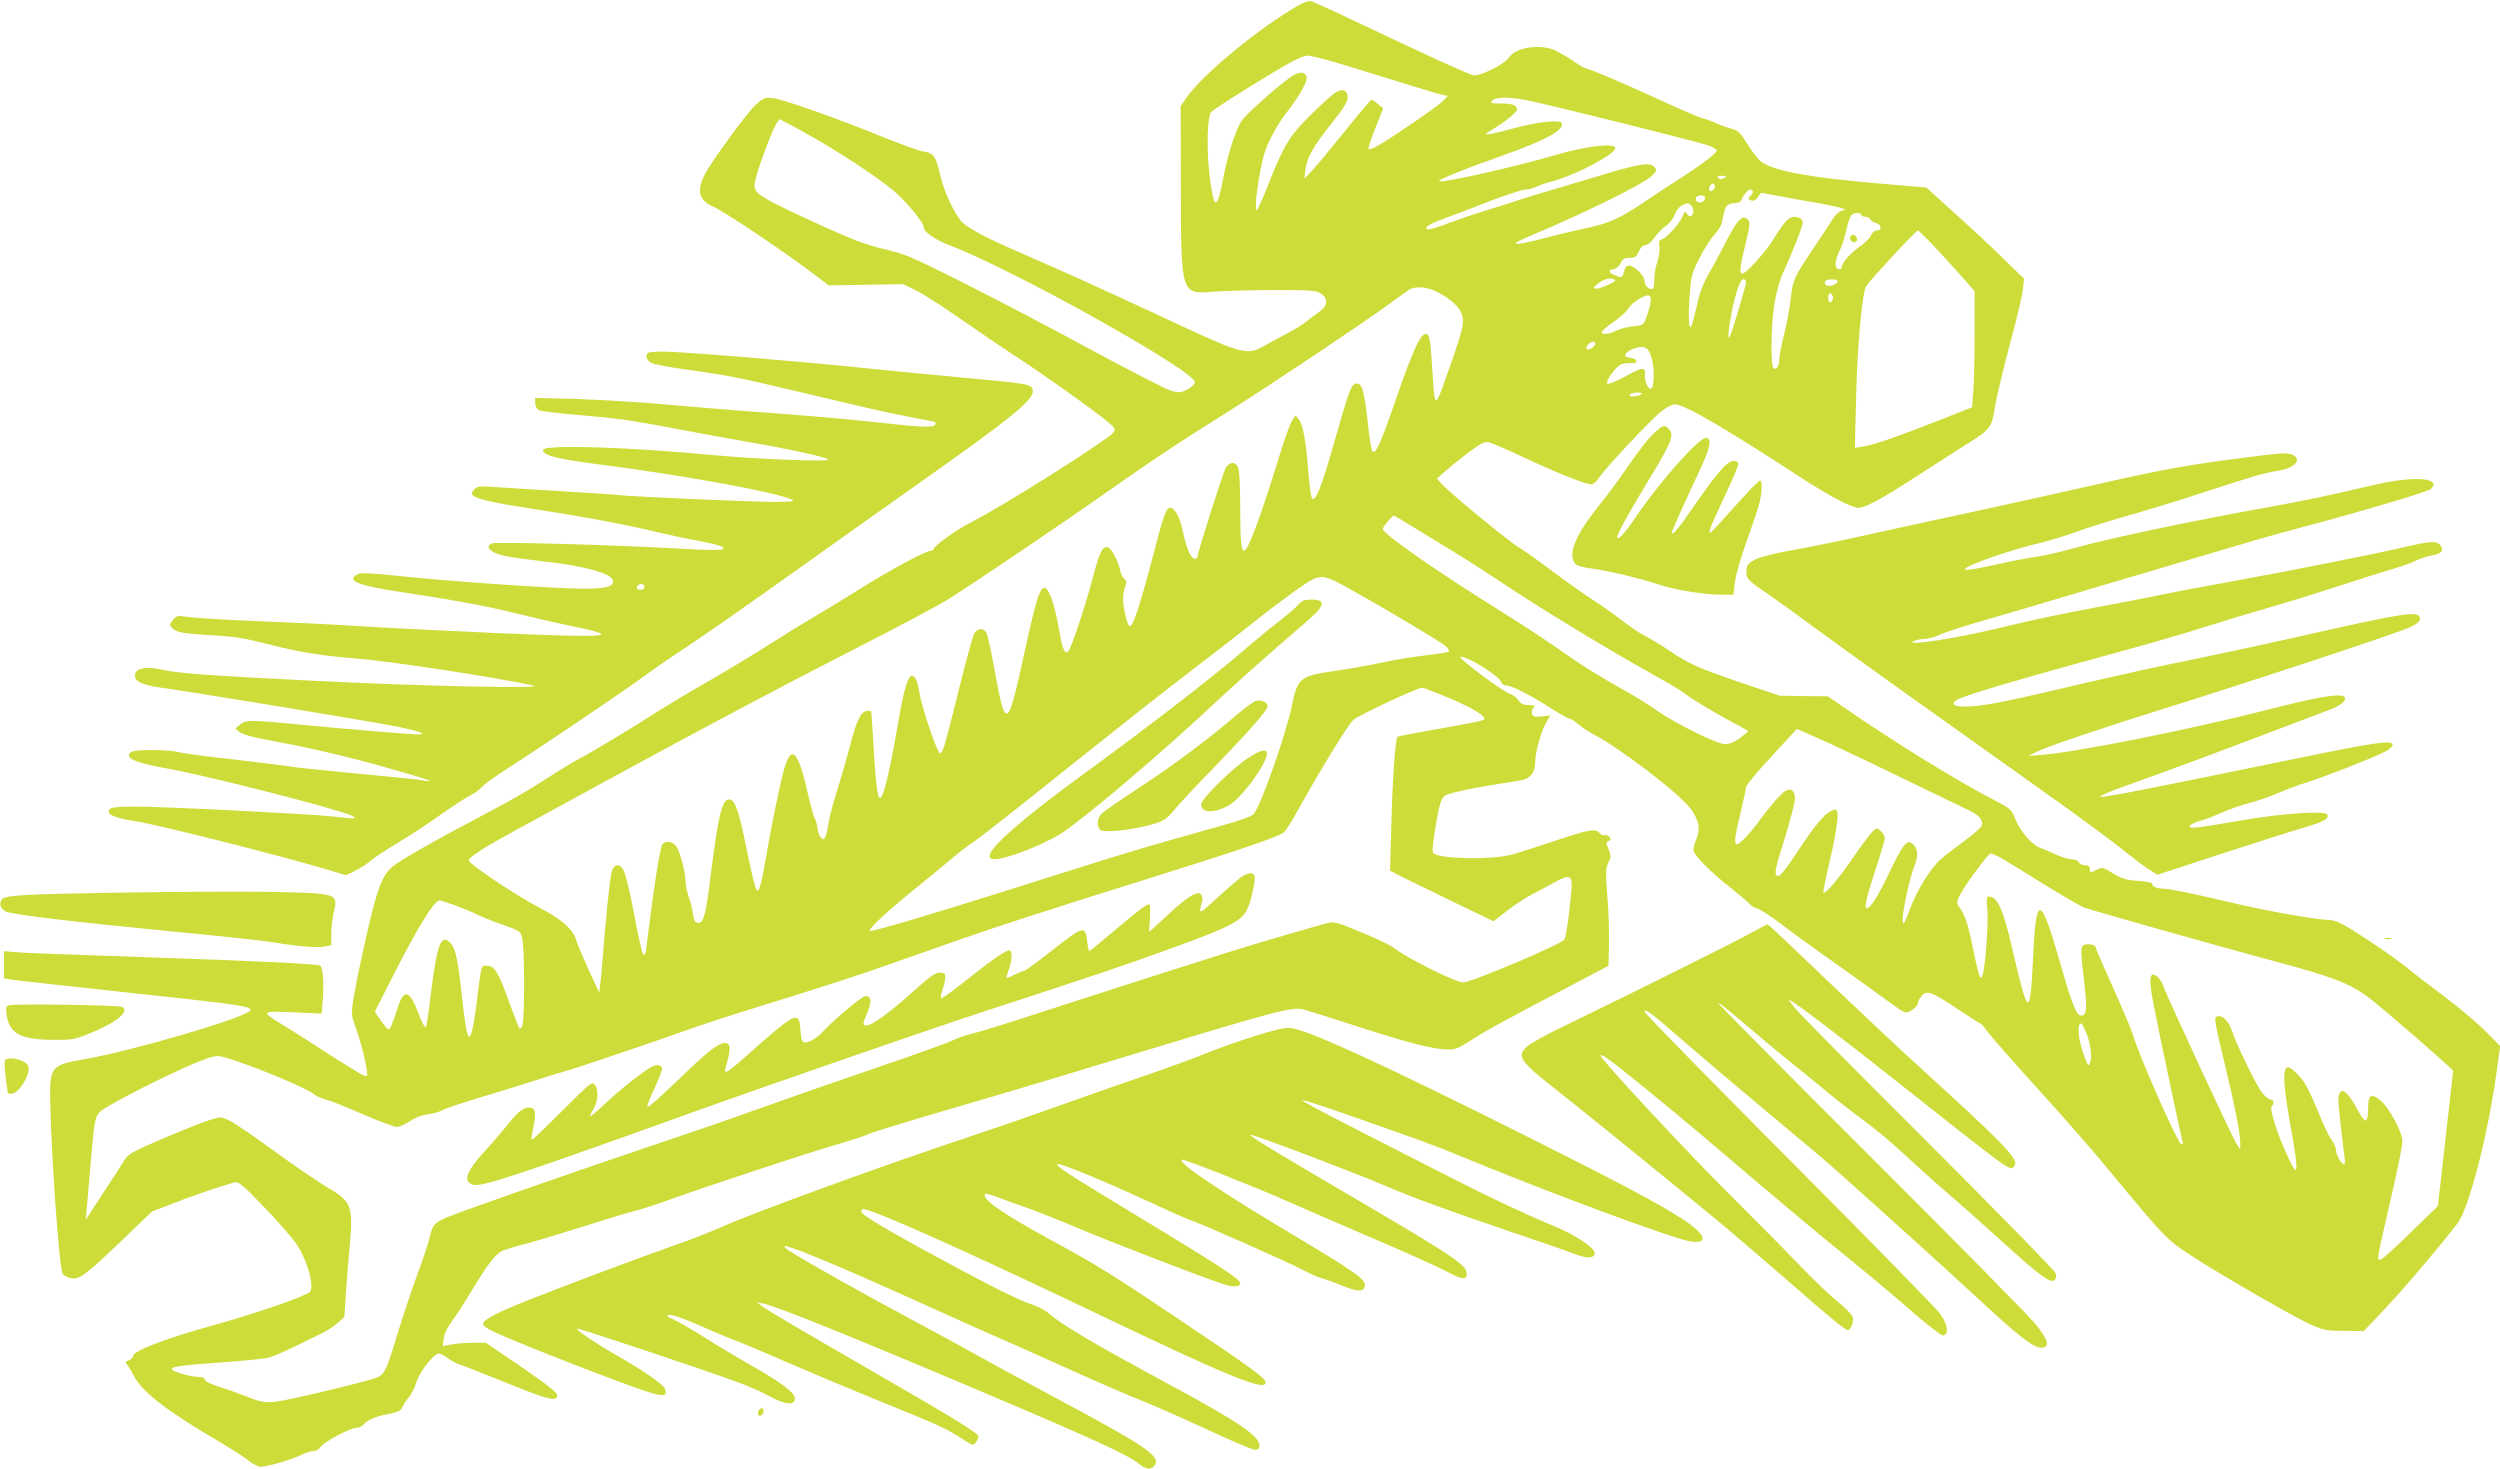 <?xml version="1.0" standalone="no"?>
<!DOCTYPE svg PUBLIC "-//W3C//DTD SVG 20010904//EN"
 "http://www.w3.org/TR/2001/REC-SVG-20010904/DTD/svg10.dtd">
<svg version="1.0" xmlns="http://www.w3.org/2000/svg"
 width="1280pt" height="752pt" viewBox="0 0 1280 752"
 preserveAspectRatio="xMidYMid meet">
<g transform="translate(0,752) scale(0.1,-0.1)"
fill="#cddc39" stroke="none">
<path d="M6654 7496 c-207 -118 -496 -356 -579 -476 l-30 -43 1 -401 c1 -572
-2 -563 174 -549 58 4 197 8 310 8 180 0 209 -2 233 -18 36 -23 35 -59 0 -87
-16 -11 -48 -36 -73 -55 -25 -20 -64 -44 -87 -55 -23 -12 -73 -39 -111 -60
-113 -65 -100 -69 -597 163 -297 138 -448 206 -680 307 -182 79 -271 128 -298
163 -41 55 -84 149 -102 227 -23 99 -35 116 -85 124 -22 3 -111 35 -198 70
-238 97 -519 197 -572 203 -44 5 -50 3 -90 -33 -44 -39 -227 -290 -260 -354
-45 -89 -33 -134 42 -168 54 -24 337 -213 482 -321 l109 -82 191 3 191 3 65
-32 c36 -17 144 -87 240 -154 96 -67 214 -147 262 -178 126 -80 433 -299 481
-342 38 -33 40 -38 27 -54 -35 -42 -569 -379 -728 -459 -72 -36 -192 -122
-192 -137 0 -5 -7 -9 -15 -9 -25 0 -211 -100 -365 -197 -80 -50 -185 -114
-235 -143 -49 -29 -155 -94 -235 -145 -80 -51 -221 -136 -315 -190 -93 -53
-206 -121 -250 -149 -107 -70 -324 -201 -405 -244 -36 -19 -114 -67 -175 -107
-60 -40 -195 -118 -300 -172 -244 -128 -436 -237 -475 -270 -59 -49 -84 -123
-159 -467 -16 -73 -35 -169 -42 -212 -11 -76 -11 -82 15 -154 27 -74 56 -194
56 -231 0 -16 -14 -11 -92 38 -51 31 -128 80 -170 108 -42 27 -113 73 -158
100 -129 79 -128 79 41 72 l146 -7 6 78 c6 82 0 159 -14 168 -16 9 -304 23
-914 44 -330 11 -624 22 -652 25 l-53 5 0 -69 0 -70 33 -6 c29 -4 175 -21 905
-100 282 -31 340 -42 321 -61 -42 -41 -608 -206 -851 -248 -165 -28 -174 -39
-171 -210 5 -281 46 -854 63 -886 5 -10 24 -20 41 -24 45 -9 74 13 261 191
l156 150 104 40 c88 35 230 84 317 109 22 6 40 -9 152 -125 70 -72 146 -159
168 -192 55 -83 91 -211 68 -243 -15 -20 -276 -111 -494 -171 -255 -71 -413
-132 -413 -160 0 -7 -9 -17 -21 -20 -18 -6 -19 -9 -7 -23 7 -10 22 -34 33 -56
42 -83 171 -182 455 -348 52 -31 112 -70 134 -87 21 -17 48 -31 60 -31 33 0
163 38 207 60 21 11 49 20 62 20 15 0 31 10 40 23 17 26 152 97 184 97 11 0
26 7 34 16 20 24 59 41 127 54 50 10 65 18 72 35 4 11 19 34 33 51 14 16 29
46 35 66 16 59 91 158 120 158 7 0 28 -11 45 -24 18 -13 43 -27 57 -31 14 -4
97 -37 185 -72 243 -99 296 -116 313 -100 11 12 7 20 -27 49 -23 19 -107 80
-188 134 l-146 99 -66 0 c-36 0 -86 -4 -110 -9 l-44 -8 5 40 c4 25 20 59 43
89 20 26 66 98 102 158 81 134 123 189 160 203 15 6 71 23 123 36 52 14 185
54 295 89 110 35 225 70 255 77 30 7 114 34 185 60 173 63 709 240 862 284 68
20 135 42 151 50 15 8 185 60 377 116 193 56 550 162 795 237 939 285 993 300
1056 284 23 -6 144 -44 270 -85 251 -82 382 -116 459 -119 45 -2 59 3 135 52
78 50 168 99 555 302 l140 74 3 105 c2 58 -2 169 -8 247 -10 125 -9 147 5 176
14 30 14 37 1 69 -14 33 -14 37 0 42 13 5 14 9 4 21 -6 7 -17 12 -24 9 -7 -3
-19 2 -26 11 -20 24 -57 18 -228 -40 -89 -30 -190 -62 -224 -71 -96 -26 -351
-23 -396 5 -10 6 -9 27 3 107 25 155 34 184 62 195 39 14 141 36 253 53 58 9
118 19 133 22 42 9 67 41 67 87 0 53 27 153 54 203 l23 41 -43 -5 c-34 -4 -45
-1 -50 12 -3 9 -1 23 6 31 11 13 7 15 -24 15 -27 0 -39 6 -52 25 -9 14 -28 28
-42 32 -32 8 -270 185 -255 190 26 9 199 -97 208 -128 4 -11 16 -19 28 -19 27
0 127 -51 232 -119 44 -28 85 -51 92 -51 7 0 27 -13 45 -29 18 -15 49 -36 68
-46 139 -71 447 -306 506 -386 43 -59 51 -102 30 -153 -9 -21 -16 -47 -16 -58
0 -24 88 -113 195 -197 44 -35 87 -71 95 -81 8 -9 26 -20 40 -23 14 -4 68 -39
120 -79 52 -39 180 -133 285 -206 104 -74 221 -158 260 -187 38 -29 78 -55 87
-58 19 -7 68 28 68 48 0 7 8 23 18 35 26 32 50 24 183 -65 61 -41 115 -75 118
-75 4 0 21 -19 37 -42 17 -24 128 -150 246 -280 119 -130 271 -304 339 -385
338 -408 328 -398 480 -496 146 -94 513 -305 590 -339 66 -29 84 -32 173 -32
l99 -1 104 110 c90 94 282 320 376 442 57 75 153 443 197 757 l21 150 -73 74
c-40 41 -134 120 -208 176 -75 56 -162 123 -193 149 -63 51 -192 139 -300 206
-47 29 -79 41 -105 41 -55 0 -312 45 -464 81 -214 51 -351 79 -383 79 -32 0
-57 12 -56 26 1 5 -32 11 -72 14 -61 4 -83 11 -128 38 -52 33 -54 33 -86 18
-32 -15 -33 -15 -33 4 0 15 -7 20 -25 20 -14 0 -28 7 -31 15 -4 9 -19 15 -35
15 -16 0 -52 11 -81 24 -29 14 -68 30 -87 37 -40 15 -102 90 -126 153 -16 40
-25 48 -94 84 -187 95 -526 304 -784 483 l-79 54 -123 1 -123 2 -199 67 c-218
75 -265 95 -368 165 -38 26 -93 59 -120 73 -28 14 -82 50 -120 80 -39 30 -102
75 -141 100 -40 25 -136 93 -214 151 -77 59 -156 113 -173 123 -37 19 -336
264 -386 316 l-34 36 42 38 c24 21 77 64 119 96 59 44 83 57 102 53 14 -2 100
-39 190 -82 172 -80 309 -134 338 -134 9 0 27 15 38 33 35 52 270 303 320 341
26 20 57 36 69 36 48 0 249 -117 630 -365 155 -102 275 -165 310 -165 35 0
117 44 291 157 93 60 210 134 259 166 127 79 133 86 150 198 9 52 43 195 76
318 34 124 63 249 66 279 l6 55 -119 116 c-66 64 -179 169 -251 233 l-130 118
-238 20 c-360 31 -540 64 -606 111 -15 10 -47 51 -71 89 -37 61 -48 72 -83 81
-22 6 -58 19 -80 29 -22 10 -52 21 -68 24 -15 4 -116 47 -224 97 -194 89 -359
159 -375 159 -5 0 -38 20 -74 45 -36 24 -82 49 -102 55 -83 23 -185 2 -216
-44 -23 -36 -152 -99 -184 -91 -30 7 -271 118 -597 273 -115 55 -219 102 -230
106 -12 3 -36 -4 -61 -18z m121 -278 c22 -5 103 -29 180 -53 335 -104 402
-124 429 -130 l29 -6 -23 -24 c-24 -26 -252 -183 -332 -229 -25 -15 -48 -23
-51 -19 -3 4 13 53 35 108 l40 100 -27 23 c-15 13 -31 22 -35 20 -5 -2 -65
-73 -133 -158 -68 -85 -143 -175 -166 -200 l-42 -45 4 42 c7 64 40 123 133
239 63 79 84 113 84 135 0 36 -22 47 -58 28 -15 -8 -73 -59 -128 -114 -110
-109 -138 -153 -215 -346 -22 -57 -47 -114 -54 -128 -14 -26 -14 -26 -15 14 0
43 21 176 40 247 16 61 64 152 114 217 63 81 106 155 106 180 0 30 -26 37 -63
18 -45 -22 -242 -195 -271 -237 -29 -44 -70 -170 -92 -287 -33 -175 -49 -173
-71 9 -16 135 -12 300 8 324 15 18 319 208 413 258 49 26 75 34 94 30 15 -3
45 -10 67 -16z m1031 -209 c92 -16 901 -218 945 -235 21 -9 39 -20 39 -24 0
-14 -78 -73 -190 -145 -58 -37 -145 -94 -193 -127 -113 -76 -169 -101 -293
-128 -54 -11 -150 -34 -213 -51 -168 -43 -185 -36 -51 20 265 111 561 257 608
301 26 25 27 33 7 50 -24 20 -91 7 -290 -54 -99 -30 -205 -61 -235 -70 -30 -8
-95 -28 -145 -44 -49 -17 -137 -45 -195 -62 -58 -18 -145 -48 -193 -66 -49
-19 -93 -31 -99 -28 -17 11 9 27 99 60 49 18 111 41 138 52 117 48 247 92 269
92 13 0 37 6 53 14 15 8 46 19 68 24 120 29 335 141 335 174 0 28 -153 10
-310 -37 -197 -58 -566 -141 -592 -133 -13 5 143 68 337 136 210 74 310 130
290 163 -11 17 -122 5 -241 -27 -55 -15 -112 -29 -129 -31 -26 -3 -23 0 24 29
30 18 71 47 90 64 31 28 33 34 22 48 -10 11 -30 16 -73 16 -53 0 -59 2 -48 15
15 18 80 20 166 4z m-3602 -216 c156 -93 289 -182 369 -248 67 -55 157 -165
157 -190 0 -23 57 -62 132 -91 324 -122 1266 -649 1256 -702 -2 -10 -19 -26
-39 -36 -32 -17 -41 -18 -82 -7 -25 7 -220 107 -434 223 -404 218 -819 429
-913 466 -30 12 -84 28 -120 36 -95 22 -157 45 -335 126 -225 102 -310 147
-325 174 -10 20 -9 34 5 82 22 78 82 233 101 262 l15 22 50 -26 c28 -14 101
-55 163 -91z m4623 -184 c-14 -8 -22 -8 -30 0 -8 8 -3 11 19 11 25 -1 27 -2
11 -11z m-47 -43 c0 -16 -18 -31 -27 -22 -8 8 5 36 17 36 5 0 10 -6 10 -14z
m193 -23 c4 -3 0 -15 -9 -24 -16 -17 -15 -19 1 -25 12 -5 23 0 35 16 l17 23
114 -21 c63 -12 143 -26 179 -32 36 -6 83 -16 105 -22 37 -10 38 -12 15 -17
-14 -4 -34 -22 -45 -40 -11 -18 -51 -80 -90 -137 -111 -166 -115 -174 -126
-270 -5 -49 -21 -132 -34 -185 -14 -54 -25 -110 -25 -126 0 -35 -14 -58 -29
-49 -16 10 -14 211 3 326 10 60 26 121 46 165 54 118 100 237 100 255 0 10 -7
21 -16 24 -46 18 -67 0 -134 -109 -40 -65 -139 -175 -158 -175 -18 0 -15 29
15 151 24 99 25 112 11 125 -27 28 -53 0 -113 -118 -32 -62 -73 -138 -91 -168
-18 -30 -41 -86 -49 -125 -9 -38 -21 -88 -27 -110 -18 -69 -27 -12 -18 120 8
111 11 124 49 199 22 45 56 99 76 121 20 22 38 50 40 62 14 67 17 79 27 90 6
7 24 13 40 13 18 0 31 6 35 18 7 20 33 52 43 52 4 0 10 -3 13 -7z m-243 -37
c0 -18 -30 -30 -43 -17 -5 5 -6 14 -3 20 10 16 46 13 46 -3z m-72 -38 c15 -15
16 -45 1 -54 -7 -4 -16 1 -22 11 -9 16 -11 15 -22 -13 -16 -37 -80 -109 -105
-117 -15 -5 -18 -13 -14 -38 3 -18 -2 -52 -10 -76 -9 -24 -16 -65 -16 -92 0
-34 -4 -49 -13 -49 -19 0 -37 21 -37 43 0 25 -53 77 -78 77 -14 0 -22 -9 -27
-30 -7 -33 -13 -35 -50 -18 -31 14 -32 26 -3 30 13 2 29 15 36 31 10 21 20 27
46 27 27 0 35 5 47 33 9 20 21 32 34 32 11 0 30 16 45 37 14 21 40 48 59 61
19 13 38 38 45 57 6 19 22 40 36 47 31 16 33 16 48 1z m872 -48 c0 -5 9 -10
20 -10 10 0 23 -6 27 -14 4 -8 17 -15 28 -18 28 -5 33 -38 5 -38 -12 0 -24 -9
-30 -24 -5 -13 -29 -38 -53 -55 -51 -35 -97 -86 -97 -108 0 -8 -7 -13 -17 -11
-23 5 -19 46 8 99 10 21 26 69 33 105 8 37 20 70 28 75 18 12 48 11 48 -1z
m397 -187 c55 -60 119 -130 141 -156 l42 -48 0 -208 c0 -114 -3 -248 -6 -297
l-7 -89 -161 -64 c-224 -88 -344 -129 -395 -137 l-44 -7 6 244 c5 262 31 551
52 584 19 31 255 285 264 285 5 0 53 -48 108 -107z m-1657 -149 c0 -9 -83 -45
-98 -42 -15 3 -14 6 6 23 25 22 60 34 80 27 6 -2 12 -6 12 -8z m670 -8 c0 -17
-78 -277 -85 -284 -16 -16 8 138 36 231 12 43 25 67 34 67 8 0 15 -6 15 -14z
m468 2 c-6 -16 -42 -28 -58 -18 -7 4 -9 13 -6 19 10 15 69 14 64 -1z m-2060
-48 c58 -26 110 -68 128 -101 28 -55 24 -72 -92 -397 -17 -47 -30 -69 -35 -61
-4 7 -10 60 -13 118 -12 200 -16 221 -38 221 -26 0 -66 -89 -153 -340 -77
-223 -102 -277 -117 -262 -6 6 -17 68 -24 139 -19 180 -32 221 -67 207 -20 -7
-35 -50 -107 -303 -64 -225 -94 -301 -112 -283 -5 5 -14 66 -19 133 -12 159
-27 244 -49 271 l-17 22 -18 -28 c-10 -14 -44 -111 -75 -214 -89 -287 -151
-452 -170 -452 -15 0 -20 49 -20 222 0 97 -4 188 -10 202 -12 33 -43 34 -64 2
-12 -20 -146 -440 -146 -461 0 -3 -6 -5 -14 -5 -19 0 -41 51 -61 144 -16 72
-40 116 -64 116 -20 0 -33 -37 -81 -221 -78 -298 -113 -401 -129 -383 -12 13
-31 97 -31 138 0 19 5 47 11 63 8 21 7 30 -4 38 -8 6 -18 26 -22 45 -10 48
-43 110 -61 117 -28 10 -44 -21 -79 -155 -40 -151 -110 -361 -125 -376 -19
-19 -30 8 -50 124 -23 124 -50 200 -73 200 -24 0 -43 -63 -102 -332 -87 -399
-96 -403 -154 -81 -16 88 -34 170 -40 182 -16 29 -48 26 -65 -6 -7 -16 -43
-147 -79 -293 -73 -294 -83 -328 -97 -314 -18 18 -92 238 -102 304 -10 63 -22
90 -39 90 -20 0 -42 -72 -70 -237 -31 -184 -59 -316 -79 -367 -21 -57 -32 -9
-45 205 -7 118 -14 215 -14 217 -1 1 -10 2 -21 2 -31 0 -55 -49 -89 -183 -18
-67 -47 -169 -66 -227 -18 -58 -37 -127 -41 -155 -4 -27 -11 -61 -16 -74 -8
-22 -10 -23 -25 -9 -8 9 -16 29 -17 44 -1 16 -7 38 -13 50 -7 12 -24 75 -39
140 -48 215 -85 247 -122 106 -21 -77 -72 -329 -92 -452 -17 -103 -31 -160
-41 -160 -10 0 -20 38 -59 225 -34 171 -54 230 -78 240 -42 16 -62 -59 -103
-385 -25 -204 -36 -245 -64 -245 -16 0 -21 9 -27 45 -3 25 -13 65 -22 89 -9
24 -16 59 -16 78 0 46 -27 149 -47 179 -17 27 -54 32 -72 10 -11 -13 -44 -220
-72 -451 -20 -171 -21 -169 -79 129 -17 87 -38 172 -46 187 -21 42 -51 38 -63
-8 -9 -33 -30 -240 -46 -448 -3 -38 -8 -92 -11 -118 l-6 -49 -54 116 c-29 64
-59 134 -65 157 -16 52 -77 105 -184 160 -115 59 -365 226 -365 243 0 17 78
67 245 158 844 462 1281 695 1770 945 204 104 405 212 447 239 161 103 562
374 783 529 245 173 391 270 655 435 208 131 710 467 815 545 44 33 89 65 100
72 30 18 84 15 133 -7z m2037 -35 c0 -10 -6 -20 -12 -22 -8 -3 -13 5 -13 22 0
17 5 25 13 23 6 -3 12 -13 12 -23z m-934 -20 c-1 -16 -11 -50 -20 -75 -16 -45
-17 -45 -71 -51 -30 -3 -68 -13 -85 -22 -35 -19 -79 -23 -73 -5 2 6 31 30 64
53 32 23 64 52 71 65 14 27 81 71 103 67 10 -2 14 -12 11 -32z m-283 -217 c-6
-16 -36 -34 -44 -25 -9 9 15 37 33 37 8 0 13 -5 11 -12z m289 -74 c14 -49 13
-138 -1 -152 -14 -13 -37 33 -34 68 3 44 -10 43 -109 -12 -40 -21 -77 -36 -83
-33 -14 9 45 92 73 101 12 4 35 6 51 5 37 -4 31 23 -7 27 -15 2 -27 7 -27 11
0 13 26 32 57 40 46 13 66 -1 80 -55z m-57 -184 c-20 -13 -63 -13 -55 0 3 6
21 10 38 10 24 0 28 -3 17 -10z m-1167 -677 c51 -31 143 -87 205 -125 63 -38
173 -109 245 -157 212 -141 537 -339 792 -481 72 -40 139 -80 150 -90 23 -21
161 -104 258 -155 37 -19 67 -37 67 -39 0 -2 -19 -18 -42 -35 -27 -20 -54 -31
-75 -31 -42 0 -250 103 -353 174 -41 29 -106 70 -145 91 -128 71 -249 146
-345 215 -52 37 -176 119 -275 181 -363 226 -635 416 -635 441 0 11 48 68 57
68 2 0 45 -25 96 -57z m-321 -319 c197 -110 473 -275 492 -294 11 -11 17 -23
13 -27 -4 -3 -59 -12 -122 -19 -62 -7 -165 -24 -227 -38 -62 -13 -167 -32
-233 -41 -177 -25 -192 -36 -220 -176 -31 -150 -159 -514 -197 -558 -9 -11
-78 -35 -169 -60 -328 -91 -503 -143 -744 -220 -661 -210 -1044 -326 -1052
-317 -9 9 100 109 235 218 70 56 156 127 192 158 36 30 83 66 105 80 22 13
231 177 465 365 234 187 510 405 615 485 104 79 266 204 360 279 93 74 204
156 245 183 92 61 102 60 242 -18z m461 -539 c143 -57 227 -104 227 -125 0 -9
-21 -14 -253 -55 -103 -18 -190 -35 -192 -37 -11 -11 -25 -211 -31 -440 l-7
-246 74 -38 c41 -20 160 -78 265 -129 l191 -92 69 54 c38 29 98 69 134 87 36
19 88 46 116 62 74 41 87 32 79 -53 -12 -126 -26 -227 -35 -243 -12 -23 -477
-220 -519 -220 -36 0 -275 118 -341 168 -19 15 -71 42 -115 61 -44 18 -106 45
-139 58 -33 14 -70 23 -85 20 -30 -5 -402 -114 -536 -157 -49 -16 -191 -61
-315 -100 -124 -39 -382 -123 -575 -185 -192 -63 -377 -121 -410 -128 -33 -8
-78 -23 -100 -35 -22 -11 -186 -70 -365 -131 -179 -61 -408 -141 -510 -177
-334 -119 -372 -132 -640 -222 -524 -177 -1046 -360 -1091 -383 -47 -23 -56
-36 -69 -94 -6 -28 -35 -115 -65 -195 -29 -80 -74 -215 -100 -300 -55 -182
-67 -207 -103 -222 -58 -23 -461 -119 -522 -125 -57 -5 -75 -2 -145 26 -44 17
-111 41 -150 53 -42 14 -69 28 -67 36 1 7 -10 12 -31 12 -41 0 -137 28 -137
40 0 13 39 19 260 35 113 8 221 19 240 25 19 5 78 31 130 56 52 26 114 56 137
67 24 11 59 34 79 51 l37 32 8 120 c4 65 13 178 20 250 18 201 9 223 -119 297
-42 25 -163 107 -267 183 -105 77 -210 148 -233 158 -42 19 -44 19 -100 1 -31
-9 -137 -52 -235 -93 -158 -68 -180 -80 -200 -112 -12 -19 -61 -96 -110 -170
l-88 -135 6 65 c3 36 12 142 20 236 18 210 22 227 49 253 29 27 239 137 416
218 102 46 157 66 185 66 56 0 449 -157 495 -197 8 -8 35 -19 59 -26 24 -6
110 -40 191 -76 81 -35 159 -64 171 -64 13 0 43 13 67 29 26 18 63 32 94 36
29 4 62 13 73 21 11 7 97 36 190 64 94 28 217 66 275 85 58 19 137 43 175 54
59 16 452 150 690 234 39 14 160 53 270 87 397 122 555 174 880 290 315 112
537 185 1190 389 395 123 616 199 638 219 10 9 44 61 74 117 122 218 253 431
282 459 23 22 322 162 352 165 4 1 45 -15 92 -34z m2352 -422 c176 -85 339
-164 363 -175 47 -23 66 -49 58 -76 -3 -9 -43 -44 -88 -77 -45 -33 -100 -75
-121 -94 -55 -49 -123 -160 -160 -260 -26 -70 -33 -81 -35 -58 -5 38 34 219
60 283 23 56 17 98 -16 118 -25 16 -48 -16 -114 -154 -56 -118 -95 -180 -114
-180 -15 0 -2 56 48 208 24 73 44 141 44 151 0 10 -9 26 -20 36 -19 17 -21 17
-41 -1 -12 -10 -58 -73 -104 -139 -77 -112 -139 -184 -149 -174 -2 2 8 56 23
120 36 149 56 272 48 293 -6 15 -9 15 -35 2 -35 -18 -79 -72 -162 -196 -72
-109 -99 -142 -111 -134 -16 9 -10 37 41 199 27 88 50 176 50 196 0 41 -19 56
-50 39 -20 -11 -87 -88 -142 -165 -20 -27 -52 -65 -72 -84 -51 -49 -54 -27
-17 127 17 70 31 135 31 143 0 8 58 79 130 156 l130 141 102 -45 c57 -24 247
-114 423 -200z m508 -409 c18 -9 115 -69 217 -132 102 -64 202 -122 222 -129
60 -21 693 -199 971 -274 292 -78 377 -110 474 -178 54 -38 444 -376 443 -384
0 -1 -18 -157 -39 -347 l-39 -345 -141 -137 c-77 -76 -146 -138 -154 -138 -17
0 -17 2 34 225 56 240 79 353 79 385 0 41 -65 164 -106 200 -53 46 -69 38 -69
-34 0 -37 -5 -61 -12 -63 -7 -3 -25 22 -42 54 -16 32 -40 68 -53 81 -22 20
-26 21 -38 7 -11 -13 -10 -42 4 -163 9 -81 19 -159 21 -174 3 -16 1 -28 -4
-28 -14 0 -41 48 -41 72 0 13 -10 36 -22 51 -12 15 -41 75 -64 133 -24 58 -54
125 -68 149 -27 46 -83 98 -96 90 -25 -15 -19 -101 26 -348 14 -76 24 -150 21
-165 -3 -23 -9 -16 -42 53 -50 104 -97 247 -84 260 14 14 11 35 -5 35 -8 0
-27 15 -42 32 -29 35 -135 253 -160 329 -15 46 -53 77 -76 63 -12 -8 -8 -31
42 -239 51 -210 80 -358 80 -404 l0 -36 -20 30 c-22 35 -351 744 -369 794 -13
40 -38 71 -58 71 -18 0 -17 -47 3 -151 19 -102 143 -689 149 -707 3 -8 0 -12
-7 -10 -20 7 -223 468 -250 568 -6 19 -50 124 -99 233 -49 108 -89 201 -89
206 0 16 -52 23 -66 9 -11 -11 -10 -40 5 -168 19 -157 16 -190 -15 -190 -22 0
-48 65 -105 267 -101 353 -124 360 -139 40 -16 -325 -24 -323 -106 31 -48 209
-77 272 -122 272 -11 0 -12 -13 -7 -63 7 -65 -10 -301 -24 -339 -12 -32 -18
-14 -50 139 -26 129 -40 168 -74 216 -10 14 -8 25 11 60 29 54 142 207 154
207 5 0 23 -7 41 -16z m-7901 -250 c40 -15 91 -36 113 -47 22 -11 80 -35 130
-52 84 -29 90 -33 98 -66 14 -54 14 -430 0 -454 -10 -18 -12 -17 -25 15 -8 19
-29 76 -47 125 -48 135 -70 170 -106 170 -34 0 -27 26 -59 -223 -8 -62 -20
-120 -25 -130 -9 -15 -11 -14 -19 8 -5 14 -17 95 -26 180 -20 189 -33 253 -58
280 -50 54 -71 -1 -104 -275 -9 -77 -20 -146 -23 -153 -4 -8 -21 22 -40 73
-45 119 -74 124 -106 22 -26 -81 -37 -107 -46 -107 -4 0 -22 20 -39 45 l-31
45 92 181 c129 254 212 389 240 389 4 0 41 -12 81 -26z m8347 -646 c24 -55 34
-128 23 -158 -8 -22 -11 -20 -30 31 -32 86 -40 169 -16 169 3 0 13 -19 23 -42z"/>
<path d="M9475 6311 c-8 -15 3 -31 21 -31 9 0 14 7 12 17 -4 20 -24 28 -33 14z"/>
<path d="M6647 4424 c-12 -15 -60 -56 -107 -92 -47 -36 -116 -94 -155 -127
-143 -126 -498 -401 -818 -634 -539 -392 -646 -535 -303 -401 57 23 133 59
168 82 125 81 526 421 813 692 83 77 221 200 305 273 85 72 170 147 189 166
44 47 37 67 -24 67 -36 0 -49 -5 -68 -26z"/>
<path d="M6433 3932 c-12 -2 -57 -34 -100 -71 -144 -124 -317 -253 -493 -369
-96 -63 -185 -124 -197 -135 -26 -24 -30 -69 -8 -87 19 -16 179 3 271 31 53
16 69 27 106 72 23 28 118 130 210 224 184 191 268 287 268 308 0 18 -29 32
-57 27z"/>
<path d="M6393 3641 c-83 -54 -243 -211 -243 -239 0 -44 61 -48 137 -8 41 20
117 107 165 187 62 102 40 124 -59 60z"/>
<path d="M6353 3028 c-17 -13 -73 -61 -123 -107 -96 -88 -94 -88 -74 -11 2 8
-1 22 -6 30 -14 22 -67 -8 -152 -87 -40 -37 -83 -76 -94 -86 l-21 -18 5 71 c2
39 1 70 -4 70 -15 0 -52 -28 -181 -137 -67 -57 -124 -103 -126 -103 -2 0 -7
21 -10 46 -10 89 -16 87 -192 -51 -66 -52 -124 -95 -130 -95 -6 0 -28 -9 -50
-20 -21 -11 -40 -18 -41 -17 -2 2 3 21 11 42 16 46 19 91 6 99 -12 8 -90 -46
-227 -155 -61 -49 -117 -89 -122 -89 -7 0 -6 14 3 41 8 23 15 52 15 65 0 20
-5 24 -29 24 -23 0 -52 -21 -134 -95 -119 -107 -212 -175 -239 -175 -23 0 -23
3 3 66 24 57 20 84 -9 84 -19 0 -154 -113 -217 -180 -35 -38 -81 -64 -100 -56
-9 3 -15 26 -17 63 -5 100 -24 91 -257 -116 -113 -101 -137 -117 -127 -83 29
101 29 132 -3 132 -29 0 -82 -39 -185 -138 -148 -142 -207 -195 -212 -189 -3
2 13 44 36 92 22 48 40 94 40 102 0 20 -25 26 -52 12 -44 -23 -163 -117 -238
-188 -40 -39 -76 -68 -78 -66 -2 2 5 19 17 38 24 40 27 95 7 123 -14 18 -23
11 -167 -133 -84 -84 -154 -151 -157 -149 -2 3 1 28 7 56 15 69 14 100 -4 106
-32 13 -65 -8 -121 -78 -32 -40 -87 -104 -122 -142 -96 -104 -114 -158 -58
-172 45 -11 215 45 1136 376 381 137 1235 432 1480 512 535 174 723 237 975
329 277 101 335 131 367 186 21 36 49 158 41 179 -8 20 -34 17 -70 -8z"/>
<path d="M3317 5713 c-15 -15 -5 -41 20 -52 15 -7 88 -21 163 -31 226 -32 265
-39 565 -110 421 -100 417 -99 574 -131 79 -16 146 -29 148 -29 1 0 3 -4 3 -9
0 -21 -50 -21 -267 3 -209 23 -348 35 -768 66 -82 7 -249 20 -370 31 -121 11
-316 22 -432 26 l-213 6 0 -26 c0 -16 8 -30 19 -37 11 -5 102 -17 203 -25 196
-16 288 -29 523 -75 83 -16 231 -43 330 -60 205 -35 403 -77 425 -92 23 -14
-352 0 -590 22 -439 42 -870 55 -870 26 0 -27 69 -45 266 -71 456 -58 951
-149 1014 -186 9 -5 -23 -9 -85 -9 -113 0 -736 27 -805 35 -25 3 -157 12 -295
20 -137 8 -290 18 -340 21 -81 6 -92 5 -108 -13 -14 -17 -15 -22 -4 -31 21
-18 116 -39 302 -67 232 -35 476 -80 620 -115 66 -15 158 -36 205 -44 126 -24
164 -36 153 -47 -7 -7 -78 -6 -204 1 -341 20 -963 37 -981 28 -24 -12 -22 -25
5 -43 28 -18 89 -30 266 -50 205 -23 342 -61 349 -97 6 -32 -36 -43 -163 -42
-161 2 -694 39 -932 65 -144 15 -197 18 -212 9 -62 -32 0 -58 221 -91 260 -39
449 -74 589 -109 64 -16 183 -44 265 -61 293 -60 238 -66 -369 -40 -271 12
-591 28 -712 36 -121 8 -350 19 -510 25 -159 6 -317 16 -350 21 -55 8 -61 7
-77 -12 -24 -28 -23 -35 8 -55 19 -13 61 -19 162 -25 147 -8 185 -14 338 -53
142 -36 257 -54 411 -66 174 -13 730 -97 923 -140 80 -17 -591 -3 -1135 25
-510 25 -685 38 -760 55 -94 22 -152 7 -143 -37 5 -26 46 -42 140 -55 115 -15
1002 -161 1173 -193 132 -25 193 -45 133 -45 -42 0 -385 29 -602 50 -251 25
-278 25 -307 0 l-24 -20 21 -18 c14 -12 68 -27 145 -41 232 -43 404 -83 614
-143 203 -57 258 -76 185 -64 -19 4 -177 20 -350 36 -173 17 -322 32 -330 35
-8 2 -134 18 -280 35 -146 16 -281 34 -300 40 -38 11 -191 13 -227 4 -13 -4
-23 -12 -23 -20 0 -24 54 -43 197 -69 204 -36 890 -212 943 -241 22 -12 23
-13 5 -14 -11 0 -58 5 -105 10 -119 13 -849 50 -1001 50 -98 0 -129 -3 -138
-14 -20 -24 26 -45 134 -61 117 -18 754 -179 993 -251 l83 -25 46 22 c25 12
60 34 77 49 17 15 78 56 136 91 58 34 159 100 225 147 66 46 136 92 155 101
19 9 43 26 53 38 10 12 55 46 100 75 190 122 621 412 728 491 64 47 169 119
234 161 64 42 302 208 528 369 227 162 529 376 672 477 454 320 570 415 563
461 -4 32 -21 35 -343 64 -154 14 -386 37 -515 50 -319 34 -945 85 -1034 85
-40 0 -76 -3 -79 -7z m-17 -1198 c0 -8 -9 -15 -20 -15 -20 0 -26 11 -13 23 12
13 33 7 33 -8z"/>
<path d="M8465 5299 c-25 -23 -81 -95 -125 -160 -45 -65 -114 -160 -156 -211
-116 -144 -157 -243 -121 -292 9 -12 35 -20 82 -26 84 -11 252 -51 355 -85 83
-27 223 -49 315 -50 l60 0 7 60 c3 33 29 123 56 200 28 77 57 164 66 194 18
60 21 131 7 131 -6 0 -62 -58 -126 -130 -63 -71 -120 -132 -126 -136 -17 -10
-3 27 72 187 38 80 69 153 69 162 0 11 -8 17 -24 17 -32 0 -81 -55 -200 -227
-84 -122 -116 -160 -116 -138 0 7 72 167 134 299 62 130 73 178 42 184 -33 7
-238 -223 -365 -411 -52 -78 -91 -119 -91 -97 0 17 64 132 169 305 110 181
125 220 95 249 -22 23 -29 21 -79 -25z"/>
<path d="M11470 5174 c-274 -35 -407 -60 -690 -124 -140 -32 -424 -95 -630
-140 -206 -44 -485 -105 -620 -135 -135 -30 -301 -63 -370 -75 -69 -12 -145
-31 -170 -43 -38 -19 -45 -27 -48 -55 -4 -42 5 -53 98 -115 41 -28 161 -114
265 -191 174 -128 426 -308 1185 -848 151 -107 315 -228 365 -268 49 -40 112
-88 140 -106 l50 -33 320 105 c176 57 367 118 425 135 108 31 138 48 125 69
-12 20 -225 6 -425 -28 -257 -44 -283 -47 -278 -31 2 7 24 18 49 25 24 6 75
25 114 43 38 17 104 40 146 51 42 11 106 33 141 49 35 15 108 43 163 60 104
34 322 120 388 153 20 10 37 26 37 35 0 25 -89 12 -455 -63 -1069 -219 -1099
-224 -1010 -185 22 10 150 57 285 105 135 49 371 137 525 196 154 59 303 115
330 125 58 21 91 48 80 65 -14 23 -131 4 -400 -65 -406 -103 -967 -215 -1153
-230 l-67 -5 50 24 c62 29 331 120 655 221 412 128 1192 386 1248 413 35 16
52 30 52 43 0 45 -59 37 -640 -95 -157 -35 -398 -87 -535 -115 -138 -27 -367
-78 -510 -111 -395 -94 -523 -120 -605 -126 -85 -6 -118 5 -85 30 31 23 295
101 920 272 110 30 277 79 370 109 94 30 235 72 315 95 80 23 233 70 340 105
107 35 236 76 285 90 50 15 106 35 125 45 19 9 53 21 75 25 52 9 67 22 55 45
-17 31 -44 32 -162 5 -170 -40 -608 -127 -928 -185 -157 -28 -312 -58 -345
-65 -33 -8 -184 -37 -335 -65 -151 -28 -345 -69 -430 -90 -202 -51 -463 -98
-505 -90 -19 3 30 19 63 19 18 1 50 10 70 20 21 11 139 49 262 84 124 36 317
93 430 127 173 51 352 104 950 281 36 11 151 42 255 70 237 62 594 168 617
183 10 6 18 17 18 24 0 40 -142 39 -319 -4 -176 -42 -363 -82 -513 -108 -381
-68 -831 -162 -1003 -211 -66 -19 -154 -39 -195 -45 -41 -6 -122 -21 -180 -34
-119 -27 -190 -39 -190 -31 0 18 229 99 389 136 47 12 127 36 176 54 50 19
171 57 270 85 99 28 275 82 390 120 254 83 305 98 380 110 82 13 122 55 76 80
-27 14 -57 12 -271 -16z"/>
<path d="M625 2950 c-503 -8 -597 -13 -615 -35 -17 -21 -8 -48 20 -62 34 -16
354 -54 860 -103 234 -22 464 -47 512 -55 122 -21 220 -29 260 -21 l34 6 0 58
c0 31 6 84 14 116 21 93 21 93 -355 100 -137 2 -466 0 -730 -4z"/>
<path d="M8955 2738 c-81 -45 -575 -291 -956 -476 -80 -38 -159 -82 -177 -97
-60 -51 -44 -76 149 -227 110 -86 512 -412 794 -644 88 -72 256 -216 374 -319
230 -201 308 -265 322 -265 15 0 31 41 25 66 -4 13 -38 49 -79 81 -39 32 -126
114 -191 183 -66 69 -222 226 -346 350 -235 233 -685 718 -676 727 3 3 20 -5
38 -18 53 -37 310 -246 474 -385 470 -400 607 -514 774 -649 102 -83 245 -203
319 -268 74 -65 142 -116 150 -115 31 6 24 56 -15 111 -21 28 -370 386 -776
793 -406 408 -738 747 -738 754 0 20 41 -11 205 -155 83 -72 274 -234 425
-360 151 -126 311 -260 355 -300 240 -214 590 -531 735 -665 197 -183 271
-240 311 -240 47 0 38 38 -30 122 -33 40 -413 426 -845 857 -432 431 -784 786
-782 789 3 2 65 -47 138 -110 73 -62 180 -152 238 -198 58 -46 143 -116 190
-155 47 -39 128 -102 180 -140 52 -37 146 -116 210 -175 63 -59 172 -157 241
-216 70 -60 200 -176 290 -258 168 -152 220 -189 240 -169 6 6 8 21 4 34 -4
13 -299 314 -654 669 -356 355 -663 665 -682 690 l-34 45 30 -19 c54 -35 265
-196 510 -390 604 -478 594 -471 616 -449 32 32 -30 97 -481 508 -102 92 -317
295 -479 449 -161 155 -296 282 -300 283 -3 1 -46 -21 -96 -49z"/>
<path d="M12213 2713 c9 -2 23 -2 30 0 6 3 -1 5 -18 5 -16 0 -22 -2 -12 -5z"/>
<path d="M46 2373 c-15 -4 -17 -12 -13 -43 13 -102 70 -133 242 -134 91 -1
107 2 182 32 140 56 213 117 166 137 -20 9 -548 17 -577 8z"/>
<path d="M6420 2214 c-80 -25 -192 -65 -250 -89 -58 -24 -204 -77 -325 -118
-121 -42 -323 -112 -450 -158 -126 -45 -309 -108 -405 -140 -444 -147 -1128
-396 -1295 -471 -49 -22 -151 -62 -225 -88 -190 -67 -543 -199 -751 -281 -172
-68 -238 -102 -246 -126 -3 -7 17 -23 44 -36 60 -31 341 -144 583 -235 288
-109 322 -116 305 -63 -7 22 -115 97 -255 176 -100 57 -202 126 -196 133 5 4
654 -212 826 -276 52 -19 118 -48 147 -64 89 -50 143 -57 143 -18 0 29 -71 83
-219 166 -75 43 -184 108 -243 146 -60 38 -129 78 -155 90 -40 18 -44 22 -25
26 12 2 73 -19 139 -48 64 -29 156 -68 205 -86 49 -19 176 -73 281 -119 106
-46 302 -128 437 -183 320 -130 353 -145 429 -194 61 -40 64 -41 77 -23 8 10
14 24 14 30 0 16 -123 92 -510 315 -385 222 -552 320 -595 350 l-30 22 32 -6
c60 -10 473 -177 1187 -480 525 -223 686 -298 739 -342 33 -27 59 -31 77 -9
38 46 -31 94 -507 349 -150 80 -330 178 -400 217 -71 40 -225 124 -343 187
-222 118 -559 307 -620 349 -111 74 166 -37 752 -303 175 -79 320 -144 322
-144 2 0 150 -66 328 -146 177 -80 357 -158 398 -173 41 -16 184 -78 316 -139
133 -62 252 -113 265 -114 18 -2 25 2 27 18 7 47 -106 124 -453 311 -402 217
-559 310 -631 373 -18 15 -63 37 -100 48 -39 12 -195 89 -359 178 -354 190
-495 273 -495 291 0 7 4 13 8 13 47 0 545 -223 1197 -535 670 -321 865 -401
865 -354 0 22 -65 70 -402 296 -389 262 -458 304 -706 439 -247 135 -351 209
-327 232 2 3 37 -8 77 -23 40 -15 109 -40 153 -55 44 -16 145 -56 225 -90 187
-80 722 -285 784 -301 48 -12 76 -3 62 20 -15 23 -147 108 -516 331 -366 221
-441 270 -412 270 24 0 247 -92 447 -185 110 -51 211 -96 225 -100 45 -13 523
-225 585 -259 33 -18 74 -36 90 -40 17 -4 63 -21 103 -37 82 -34 115 -35 120
-3 5 33 -44 68 -350 251 -394 235 -606 378 -588 396 6 6 384 -143 540 -213 52
-23 241 -105 420 -182 179 -76 358 -157 399 -179 76 -41 101 -44 101 -11 0 45
-67 90 -600 402 -391 229 -524 310 -508 310 23 0 518 -188 697 -264 131 -57
333 -130 631 -231 151 -51 299 -102 329 -114 65 -26 106 -25 106 4 0 26 -103
94 -205 136 -137 56 -333 148 -540 254 -113 58 -331 169 -484 247 -153 78
-275 143 -269 145 9 3 131 -38 523 -177 80 -28 195 -71 255 -96 477 -198 1133
-441 1214 -451 91 -11 75 36 -38 111 -127 83 -309 180 -816 434 -754 377
-1113 541 -1200 549 -27 2 -86 -11 -185 -43z"/>
<path d="M25 2090 c-3 -5 -1 -44 4 -86 6 -41 11 -77 11 -80 0 -2 8 -4 18 -4
38 0 100 100 87 141 -11 32 -104 55 -120 29z"/>
<path d="M3883 295 c-3 -9 -3 -18 0 -21 9 -9 27 6 27 22 0 19 -19 18 -27 -1z"/>
</g>
</svg>
